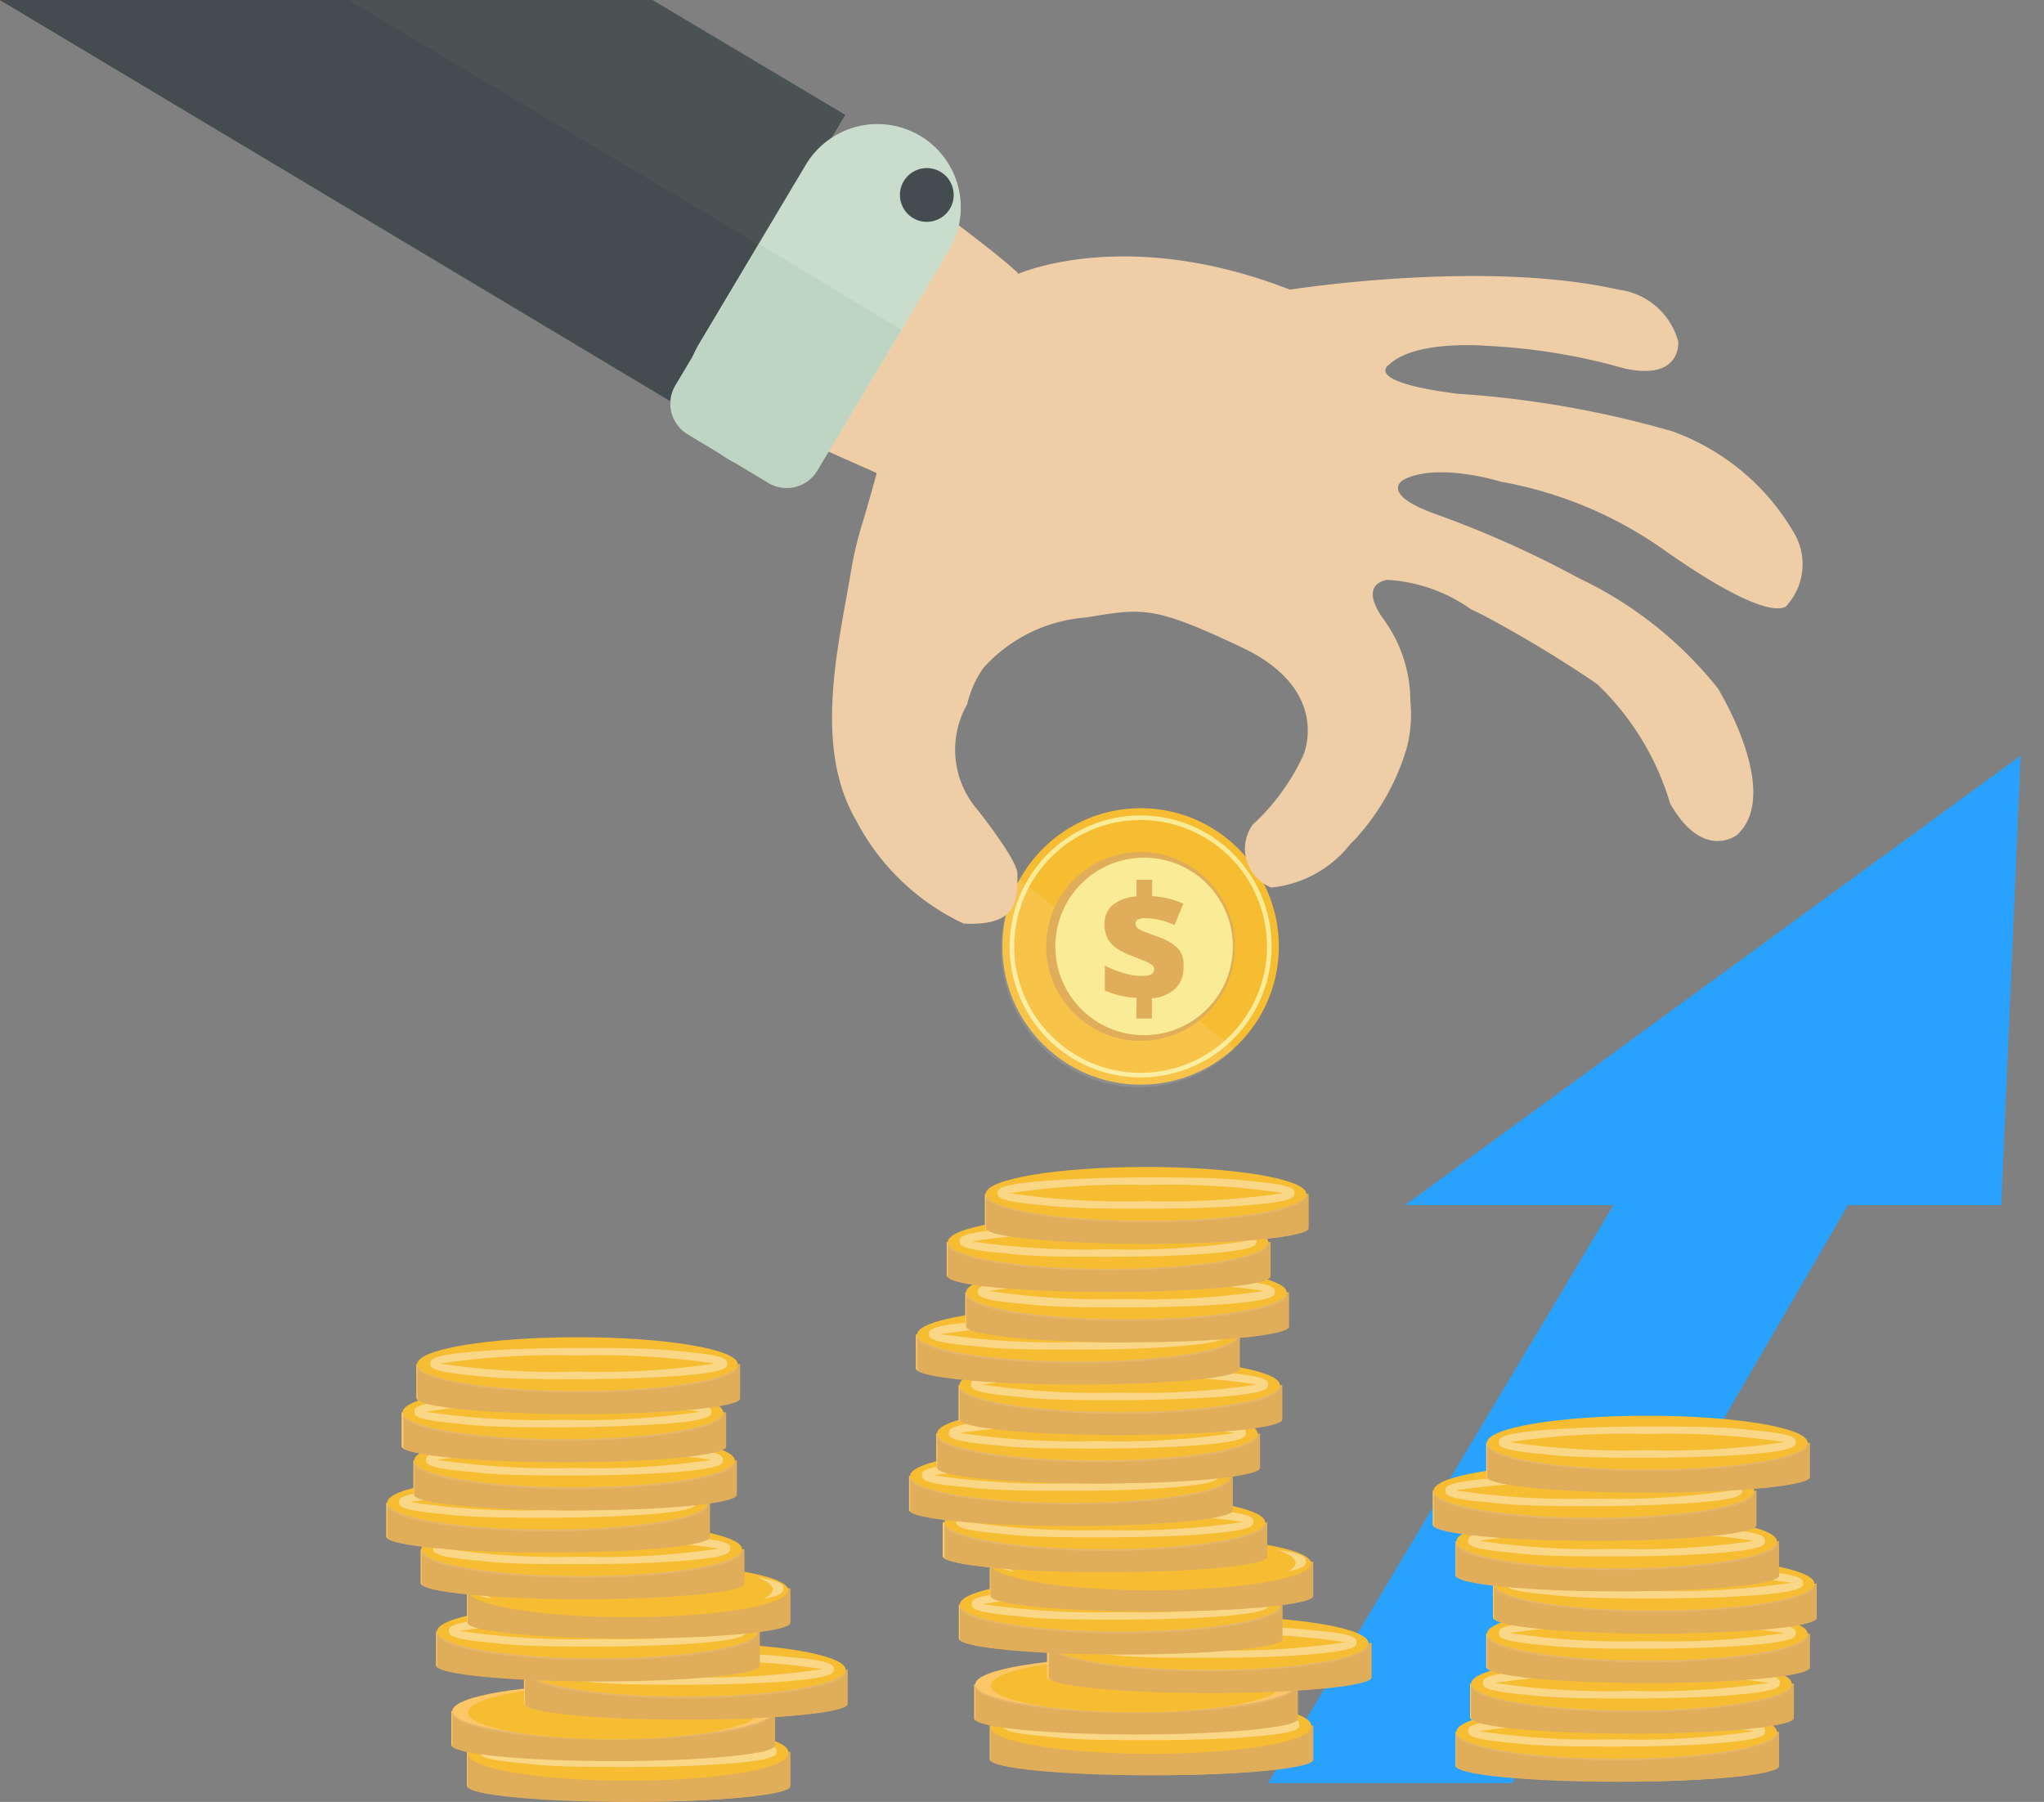 <?xml version="1.0" encoding="UTF-8"?>
<svg xmlns="http://www.w3.org/2000/svg" width="76" height="67">
  <rect width="100%" height="100%" fill="#808080" stroke="none"/>
  <g fill="none">
    <path fill="#29A2FF" d="M47.15 66.3h9.07l13.47-23.18-8.15-.9z"></path>
    <path fill="#29A2FF" d="M52.24 44.81h22.17l.72-16.71z"></path>
    <path fill="#FDC666" d="M66.07 64.39v1.28c0 .27-1.93.5-4.52.56h-1.43c-3.29 0-6-.26-6-.58v-1.26h11.95z"></path>
    <path fill="#E0AD5A" d="M54.15 64.39v1.28c0 .32 2.67.58 6 .58s6-.26 6-.58v-1.28h-12z"></path>
    <ellipse cx="60.11" cy="64.45" fill="#FFF" opacity=".11" rx="5.96" ry="1"></ellipse>
    <ellipse cx="60.11" cy="64.39" fill="#F6BC32" rx="5.96" ry="1"></ellipse>
    <path fill="#FFF" d="M60.11 64.94c-1.44 0-2.8 0-3.82-.13-1.7-.14-1.7-.31-1.7-.45s0-.31 1.7-.45c1-.08 2.38-.13 3.82-.13s2.8 0 3.82.13c1.7.14 1.7.31 1.7.45s0 .31-1.7.45c-1.02.09-2.38.13-3.82.13zM55 64.37a29 29 0 0 0 5.11.3 29 29 0 0 0 5.11-.3 29 29 0 0 0-5.11-.3 29 29 0 0 0-5.11.3z" opacity=".41"></path>
    <path fill="#FDC666" d="M66.61 62.6v1.28c0 .27-1.93.5-4.52.56h-1.43c-3.29 0-6-.26-6-.58V62.6h11.95z"></path>
    <path fill="#E0AD5A" d="M54.7 62.6v1.28c0 .32 2.67.58 6 .58s6-.26 6-.58V62.6h-12z"></path>
    <ellipse cx="60.66" cy="62.66" fill="#FFF" opacity=".11" rx="5.96" ry="1"></ellipse>
    <ellipse cx="60.66" cy="62.6" fill="#F6BC32" rx="5.96" ry="1"></ellipse>
    <path fill="#FFF" d="M60.66 63.15c-1.44 0-2.8 0-3.82-.13-1.7-.14-1.7-.31-1.7-.45s0-.31 1.7-.45c1-.08 2.38-.13 3.82-.13s2.8 0 3.82.13c1.7.14 1.7.31 1.7.45s0 .31-1.7.45c-1.03.09-2.38.13-3.82.13zm-5.11-.58a29 29 0 0 0 5.11.3 29 29 0 0 0 5.11-.3 29 29 0 0 0-5.11-.3 29 29 0 0 0-5.11.31v-.01z" opacity=".41"></path>
    <path fill="#FDC666" d="M67.21 60.74V62c0 .27-1.93.5-4.52.56h-1.43c-3.29 0-6-.26-6-.58v-1.24h11.95z"></path>
    <path fill="#E0AD5A" d="M55.3 60.74V62c0 .32 2.67.58 6 .58s6-.26 6-.58v-1.26h-12z"></path>
    <ellipse cx="61.25" cy="60.81" fill="#FFF" opacity=".11" rx="5.96" ry="1"></ellipse>
    <ellipse cx="61.25" cy="60.74" fill="#F6BC32" rx="5.96" ry="1"></ellipse>
    <path fill="#FFF" d="M61.25 61.3c-1.44 0-2.8 0-3.82-.13-1.7-.14-1.7-.31-1.7-.45s0-.31 1.7-.45c1-.08 2.38-.13 3.82-.13s2.8 0 3.82.13c1.7.14 1.7.31 1.7.45s0 .31-1.7.45c-1.02.08-2.38.13-3.82.13zm-5.11-.58a29 29 0 0 0 5.11.3 29 29 0 0 0 5.11-.3 29 29 0 0 0-5.11-.3 29 29 0 0 0-5.11.3z" opacity=".41"></path>
    <path fill="#FDC666" d="M67.46 58.88v1.28c0 .27-1.93.5-4.52.56h-1.43c-3.29 0-6-.26-6-.58v-1.26h11.95z"></path>
    <path fill="#E0AD5A" d="M55.55 58.88v1.28c0 .32 2.67.58 6 .58s6-.26 6-.58v-1.28h-12z"></path>
    <ellipse cx="61.5" cy="58.94" fill="#FFF" opacity=".11" rx="5.96" ry="1"></ellipse>
    <ellipse cx="61.5" cy="58.88" fill="#F6BC32" rx="5.96" ry="1"></ellipse>
    <path fill="#FFF" d="M61.5 59.43c-1.44 0-2.8 0-3.82-.13C56 59.17 56 59 56 58.86s0-.31 1.7-.45c1-.08 2.38-.13 3.82-.13s2.8 0 3.82.13c1.7.14 1.7.31 1.7.45s0 .31-1.7.45c-1.04.08-2.4.12-3.84.12zm-5.11-.58a29 29 0 0 0 5.11.3 29 29 0 0 0 5.11-.3 29 29 0 0 0-5.11-.3 29 29 0 0 0-5.11.31v-.01z" opacity=".41"></path>
    <path fill="#FDC666" d="M66.07 57.31v1.28c0 .27-1.93.5-4.52.56h-1.43c-3.29 0-6-.26-6-.58v-1.26h11.95z"></path>
    <path fill="#E0AD5A" d="M54.15 57.31v1.28c0 .32 2.67.58 6 .58s6-.26 6-.58v-1.28h-12z"></path>
    <ellipse cx="60.11" cy="57.38" fill="#FFF" opacity=".11" rx="5.96" ry="1"></ellipse>
    <ellipse cx="60.11" cy="57.31" fill="#F6BC32" rx="5.96" ry="1"></ellipse>
    <path fill="#FFF" d="M60.11 57.87c-1.44 0-2.8 0-3.82-.13-1.7-.14-1.7-.31-1.7-.45s0-.31 1.7-.45c1-.08 2.38-.13 3.82-.13s2.8 0 3.82.13c1.7.14 1.7.31 1.7.45s0 .31-1.7.45c-1.02.08-2.38.13-3.82.13zM55 57.29a29 29 0 0 0 5.11.3 29 29 0 0 0 5.11-.3 29 29 0 0 0-5.11-.3 29 29 0 0 0-5.11.3z" opacity=".41"></path>
    <path fill="#FDC666" d="M65.22 55.43v1.28c0 .27-1.93.5-4.52.56h-1.43c-3.29 0-6-.26-6-.58v-1.26h11.95z"></path>
    <path fill="#E0AD5A" d="M53.31 55.43v1.28c0 .32 2.67.58 6 .58s6-.26 6-.58v-1.28h-12z"></path>
    <ellipse cx="59.26" cy="55.5" fill="#FFF" opacity=".11" rx="5.96" ry="1"></ellipse>
    <ellipse cx="59.26" cy="55.43" fill="#F6BC32" rx="5.96" ry="1"></ellipse>
    <path fill="#FFF" d="M59.26 56c-1.44 0-2.8 0-3.82-.13-1.7-.14-1.7-.31-1.7-.45s0-.31 1.7-.45c1-.08 2.38-.13 3.82-.13s2.8 0 3.82.13c1.7.14 1.7.31 1.7.45s0 .31-1.7.45c-1.02.07-2.37.13-3.82.13zm-5.11-.58a29 29 0 0 0 5.11.3 29 29 0 0 0 5.11-.3 29 29 0 0 0-5.11-.3 29 29 0 0 0-5.11.29v.01z" opacity=".41"></path>
    <path fill="#FDC666" d="M67.21 53.64v1.28c0 .27-1.93.5-4.52.56h-1.43c-3.29 0-6-.26-6-.58v-1.26h11.95z"></path>
    <path fill="#E0AD5A" d="M55.3 53.64v1.28c0 .32 2.67.58 6 .58s6-.26 6-.58v-1.28h-12z"></path>
    <ellipse cx="61.25" cy="53.7" fill="#FFF" opacity=".11" rx="5.96" ry="1"></ellipse>
    <ellipse cx="61.25" cy="53.64" fill="#F6BC32" rx="5.96" ry="1"></ellipse>
    <path fill="#FFF" d="M61.25 54.2c-1.44 0-2.8 0-3.82-.13-1.7-.14-1.7-.31-1.7-.45s0-.31 1.7-.45c1-.08 2.38-.13 3.82-.13s2.8 0 3.82.13c1.7.14 1.7.31 1.7.45s0 .31-1.7.45c-1.07.08-2.38.13-3.82.13zm-5.11-.58a29 29 0 0 0 5.11.3 29 29 0 0 0 5.11-.3 29 29 0 0 0-5.11-.3 29 29 0 0 0-5.11.3z" opacity=".41"></path>
    <circle cx="42.41" cy="35.19" r="5.14" fill="#F6BC32"></circle>
    <path fill="#FAEC96" d="M42.41 30.32a4.87 4.87 0 1 0 0 9.74 4.87 4.87 0 0 0 0-9.74zm0 9.57a4.7 4.7 0 1 1 0-9.4 4.7 4.7 0 0 1 0 9.4z"></path>
    <path fill="#FFF" d="M37.91 32.71a5.14 5.14 0 0 0 8 6.29l-8-6.29z" opacity=".11"></path>
    <circle cx="42.41" cy="35.19" r="3.51" fill="#E0AD5A"></circle>
    <circle cx="42.54" cy="35.19" r="3.3" fill="#FAEC96"></circle>
    <path fill="#E0AD5A" d="M42.26 37.1a3.32 3.32 0 0 1-1.18-.27v-.93a4 4 0 0 0 .7.28c.217.068.443.105.67.11a.79.79 0 0 0 .35-.06.2.2 0 0 0 .11-.19.19.19 0 0 0-.08-.16 1.23 1.23 0 0 0-.27-.15l-.5-.2a2.27 2.27 0 0 1-.57-.29 1 1 0 0 1-.32-.37 1.14 1.14 0 0 1-.1-.5.91.91 0 0 1 .3-.72 1.57 1.57 0 0 1 .89-.32v-.62h.58v.61c.4.022.794.117 1.16.28l-.33.8a2.61 2.61 0 0 0-1.05-.26.65.65 0 0 0-.31.05.18.18 0 0 0-.09.16.2.2 0 0 0 .07.15.92.92 0 0 0 .23.13l.45.17c.312.092.599.252.84.47A.94.94 0 0 1 44 36a1 1 0 0 1-.3.76 1.45 1.45 0 0 1-.87.36v.75h-.58l.01-.77z"></path>
    <path fill="#FDC666" d="M48.75 64.15v1.28c0 .27-1.93.5-4.52.56H42.8c-3.29 0-6-.26-6-.58v-1.26h11.95z"></path>
    <path fill="#E0AD5A" d="M36.83 64.15v1.28c0 .32 2.67.58 6 .58s6-.26 6-.58v-1.28h-12z"></path>
    <ellipse cx="42.79" cy="64.21" fill="#F6BC32" rx="5.96" ry="1"></ellipse>
    <ellipse cx="42.79" cy="64.15" fill="#F6BC32" rx="5.96" ry="1"></ellipse>
    <path fill="#FFF" d="M42.79 64.7c-1.44 0-2.8 0-3.82-.13-1.7-.14-1.7-.31-1.7-.45s0-.31 1.7-.45c1-.08 2.38-.13 3.82-.13s2.8 0 3.82.13c1.7.14 1.7.31 1.7.45s0 .31-1.7.45c-1.02.09-2.38.13-3.82.13zm-5.11-.58a29 29 0 0 0 5.11.3 29 29 0 0 0 5.11-.3 29 29 0 0 0-5.11-.3 29 29 0 0 0-5.11.31v-.01z" opacity=".41"></path>
    <path fill="#FDC666" d="M48.17 62.63v1.28c0 .27-1.93.5-4.52.56h-1.43c-3.29 0-6-.26-6-.58v-1.26h11.95z"></path>
    <path fill="#E0AD5A" d="M36.26 62.63v1.28c0 .32 2.67.58 6 .58s6-.26 6-.58v-1.28h-12z"></path>
    <ellipse cx="42.22" cy="62.7" fill="#FFF" opacity=".11" rx="5.96" ry="1"></ellipse>
    <ellipse cx="42.22" cy="62.63" fill="#FDC666" rx="5.96" ry="1"></ellipse>
    <ellipse cx="42.22" cy="62.67" fill="#F6BC32" rx="5.38" ry="1"></ellipse>
    <path fill="#FDC666" d="M50.88 61.09v1.28c0 .27-1.93.5-4.52.56h-1.43c-3.29 0-6-.26-6-.58v-1.26h11.95z"></path>
    <path fill="#E0AD5A" d="M39 61.09v1.28c0 .32 2.67.58 6 .58s6-.26 6-.58v-1.28H39z"></path>
    <ellipse cx="44.92" cy="61.15" fill="#FFF" opacity=".11" rx="5.96" ry="1"></ellipse>
    <ellipse cx="44.92" cy="61.09" fill="#F6BC32" rx="5.96" ry="1"></ellipse>
    <path fill="#FFF" d="M44.92 61.64c-1.44 0-2.8 0-3.82-.13-1.7-.14-1.7-.31-1.7-.45s0-.31 1.7-.45c1-.08 2.38-.13 3.82-.13s2.8 0 3.82.13c1.7.14 1.7.31 1.7.45s0 .31-1.7.45c-1.02.09-2.38.13-3.82.13zm-5.11-.58a29 29 0 0 0 5.11.3 29 29 0 0 0 5.11-.3 29 29 0 0 0-5.11-.3 29 29 0 0 0-5.11.31v-.01z" opacity=".41"></path>
    <path fill="#FDC666" d="M47.6 59.66v1.28c0 .27-1.93.5-4.52.56h-1.43c-3.29 0-6-.26-6-.58v-1.26H47.6z"></path>
    <path fill="#E0AD5A" d="M35.69 59.66v1.28c0 .32 2.67.58 6 .58s6-.26 6-.58v-1.28h-12z"></path>
    <ellipse cx="41.65" cy="59.73" fill="#FFF" opacity=".11" rx="5.96" ry="1"></ellipse>
    <ellipse cx="41.65" cy="59.66" fill="#F6BC32" rx="5.96" ry="1"></ellipse>
    <path fill="#FFF" d="M41.65 60.22c-1.44 0-2.8 0-3.82-.13-1.7-.14-1.7-.31-1.7-.45s0-.31 1.7-.45c1-.08 2.38-.13 3.82-.13s2.8 0 3.82.13c1.7.14 1.7.31 1.7.45s0 .31-1.7.45c-1.03.08-2.38.13-3.82.13zm-5.11-.58a29 29 0 0 0 5.11.3 29 29 0 0 0 5.11-.3 29 29 0 0 0-5.11-.3 29 29 0 0 0-5.11.3z" opacity=".41"></path>
    <path fill="#FDC666" d="M48.75 58.06v1.28c0 .27-1.93.5-4.52.56H42.8c-3.29 0-6-.26-6-.58v-1.26h11.95z"></path>
    <path fill="#E0AD5A" d="M36.83 58.06v1.28c0 .32 2.67.58 6 .58s6-.26 6-.58v-1.28h-12z"></path>
    <ellipse cx="42.79" cy="58.13" fill="#F6BC32" rx="5.96" ry="1"></ellipse>
    <path fill="#FFF" d="M42.79 58.75c-1.51 0-2.93-.06-4-.16-1.79-.18-1.79-.4-1.79-.53s0-.35 1.78-.52c1.07-.1 2.49-.16 4-.16 1.51 0 2.93.06 4 .16 1.78.17 1.78.39 1.78.52s0 .35-1.78.52c-1.06.11-2.48.17-3.99.17zm-5.45-.69a22.53 22.53 0 0 0 5.45.41 22.53 22.53 0 0 0 5.45-.41 22.53 22.53 0 0 0-5.45-.41 22.53 22.53 0 0 0-5.45.41z" opacity=".41"></path>
    <ellipse cx="42.79" cy="58.11" fill="#F6BC32" rx="5.38" ry="1"></ellipse>
    <path fill="#FDC666" d="M47 56.6v1.28c0 .27-1.93.5-4.52.56h-1.43c-3.29 0-6-.26-6-.58V56.6H47z"></path>
    <path fill="#E0AD5A" d="M35.12 56.6v1.28c0 .32 2.67.58 6 .58s6-.26 6-.58V56.6h-12z"></path>
    <ellipse cx="41.08" cy="56.67" fill="#FFF" opacity=".11" rx="5.96" ry="1"></ellipse>
    <ellipse cx="41.08" cy="56.6" fill="#F6BC32" rx="5.96" ry="1"></ellipse>
    <path fill="#FFF" d="M41.08 57.16c-1.44 0-2.8 0-3.82-.13-1.7-.14-1.7-.31-1.7-.45s0-.31 1.7-.45c1-.08 2.38-.13 3.82-.13s2.8 0 3.82.13c1.7.14 1.7.31 1.7.45s0 .31-1.7.45c-1.03.09-2.38.13-3.82.13zM36 56.59a29 29 0 0 0 5.11.3 29 29 0 0 0 5.11-.3 29 29 0 0 0-5.11-.3 29 29 0 0 0-5.11.3z" opacity=".41"></path>
    <path fill="#FDC666" d="M45.75 54.88v1.28c0 .27-1.93.5-4.52.56H39.8c-3.29 0-6-.26-6-.58v-1.26h11.95z"></path>
    <path fill="#E0AD5A" d="M33.84 54.88v1.28c0 .32 2.67.58 6 .58s6-.26 6-.58v-1.28h-12z"></path>
    <ellipse cx="39.8" cy="54.94" fill="#FFF" opacity=".11" rx="5.96" ry="1"></ellipse>
    <ellipse cx="39.8" cy="54.88" fill="#F6BC32" rx="5.96" ry="1"></ellipse>
    <path fill="#FFF" d="M39.8 55.43c-1.44 0-2.8 0-3.82-.13-1.7-.14-1.7-.31-1.7-.45s0-.31 1.7-.45c1-.08 2.38-.13 3.82-.13s2.8 0 3.82.13c1.7.14 1.7.31 1.7.45s0 .31-1.7.45c-1.02.09-2.38.13-3.82.13zm-5.11-.58a29 29 0 0 0 5.11.3 29 29 0 0 0 5.11-.3 29 29 0 0 0-5.11-.3 29 29 0 0 0-5.11.31v-.01z" opacity=".41"></path>
    <path fill="#FDC666" d="M46.76 53.3v1.28c0 .27-1.93.5-4.52.56h-1.43c-3.29 0-6-.26-6-.58V53.3h11.95z"></path>
    <path fill="#E0AD5A" d="M34.85 53.3v1.28c0 .32 2.67.58 6 .58s6-.26 6-.58V53.3h-12z"></path>
    <ellipse cx="40.8" cy="53.37" fill="#FFF" opacity=".11" rx="5.96" ry="1"></ellipse>
    <ellipse cx="40.8" cy="53.3" fill="#F6BC32" rx="5.96" ry="1"></ellipse>
    <path fill="#FFF" d="M40.8 53.86c-1.44 0-2.8 0-3.82-.13-1.7-.14-1.7-.31-1.7-.45s0-.31 1.7-.45c1-.08 2.38-.13 3.82-.13s2.8 0 3.82.13c1.7.14 1.7.31 1.7.45s0 .31-1.7.45c-1.02.08-2.38.13-3.82.13zm-5.11-.58a29 29 0 0 0 5.11.3 29 29 0 0 0 5.11-.3A29 29 0 0 0 40.8 53a29 29 0 0 0-5.11.28z" opacity=".41"></path>
    <path fill="#FDC666" d="M47.59 51.5v1.28c0 .27-1.93.5-4.52.56h-1.43c-3.29 0-6-.26-6-.58V51.5h11.95z"></path>
    <path fill="#E0AD5A" d="M35.68 51.5v1.28c0 .32 2.67.58 6 .58s6-.26 6-.58V51.5h-12z"></path>
    <ellipse cx="41.63" cy="51.57" fill="#FFF" opacity=".11" rx="5.96" ry="1"></ellipse>
    <ellipse cx="41.63" cy="51.5" fill="#F6BC32" rx="5.96" ry="1"></ellipse>
    <path fill="#FFF" d="M41.63 52.06c-1.44 0-2.8 0-3.82-.13-1.7-.14-1.7-.31-1.7-.45s0-.31 1.7-.45c1-.08 2.38-.13 3.82-.13s2.8 0 3.82.13c1.7.14 1.7.31 1.7.45s0 .31-1.7.45c-1.02.07-2.37.13-3.82.13zm-5.11-.58a29 29 0 0 0 5.11.3 29 29 0 0 0 5.11-.3 29 29 0 0 0-5.11-.3 29 29 0 0 0-5.11.3z" opacity=".41"></path>
    <path fill="#FDC666" d="M46 49.62v1.28c0 .27-1.93.5-4.52.56h-1.43c-3.29 0-6-.26-6-.58v-1.26H46z"></path>
    <path fill="#E0AD5A" d="M34.1 49.62v1.28c0 .32 2.67.58 6 .58s6-.26 6-.58v-1.28h-12z"></path>
    <ellipse cx="40.06" cy="49.69" fill="#FFF" opacity=".11" rx="5.96" ry="1"></ellipse>
    <ellipse cx="40.06" cy="49.62" fill="#F6BC32" rx="5.96" ry="1"></ellipse>
    <path fill="#FFF" d="M40.06 50.18c-1.44 0-2.8 0-3.82-.13-1.7-.14-1.7-.31-1.7-.45s0-.31 1.7-.45c1-.08 2.38-.13 3.82-.13s2.8 0 3.82.13c1.7.14 1.7.31 1.7.45s0 .31-1.7.45c-1.03.09-2.38.13-3.82.13zm-5.11-.58a29 29 0 0 0 5.11.3 29 29 0 0 0 5.11-.3 29 29 0 0 0-5.11-.3 29 29 0 0 0-5.11.31v-.01z" opacity=".41"></path>
    <path fill="#FDC666" d="M47.84 48.05v1.28c0 .27-1.93.5-4.52.56h-1.43c-3.29 0-6-.26-6-.58v-1.26h11.95z"></path>
    <path fill="#E0AD5A" d="M35.93 48.05v1.28c0 .32 2.67.58 6 .58s6-.26 6-.58v-1.28h-12z"></path>
    <ellipse cx="41.88" cy="48.12" fill="#FFF" opacity=".11" rx="5.96" ry="1"></ellipse>
    <ellipse cx="41.88" cy="48.05" fill="#F6BC32" rx="5.96" ry="1"></ellipse>
    <path fill="#FFF" d="M41.88 48.61c-1.44 0-2.8 0-3.82-.13-1.7-.14-1.7-.31-1.7-.45s0-.31 1.7-.45c1-.08 2.38-.13 3.82-.13s2.8 0 3.82.13c1.7.14 1.7.31 1.7.45s0 .31-1.7.45c-1.02.08-2.37.13-3.82.13zM36.77 48a29 29 0 0 0 5.11.3A29 29 0 0 0 47 48a29 29 0 0 0-5.11-.3 29 29 0 0 0-5.12.3z" opacity=".41"></path>
    <path fill="#FDC666" d="M47.16 46.18v1.28c0 .27-1.93.5-4.52.56L41.2 48c-3.29 0-6-.26-6-.58v-1.24h11.96z"></path>
    <path fill="#E0AD5A" d="M35.24 46.18v1.28c0 .32 2.67.58 6 .58s6-.26 6-.58v-1.28h-12z"></path>
    <ellipse cx="41.2" cy="46.24" fill="#FFF" opacity=".11" rx="5.96" ry="1"></ellipse>
    <ellipse cx="41.2" cy="46.18" fill="#F6BC32" rx="5.96" ry="1"></ellipse>
    <path fill="#FFF" d="M41.2 46.73c-1.44 0-2.8 0-3.82-.13-1.7-.14-1.7-.31-1.7-.45s0-.31 1.7-.45c1-.08 2.38-.13 3.82-.13s2.8 0 3.82.13c1.7.14 1.7.31 1.7.45s0 .31-1.7.45c-1.02.09-2.38.13-3.82.13zm-5.11-.58a29 29 0 0 0 5.11.3 29 29 0 0 0 5.11-.3 29 29 0 0 0-5.11-.3 29 29 0 0 0-5.11.31v-.01z" opacity=".41"></path>
    <path fill="#FDC666" d="M48.57 44.39v1.28c0 .27-1.93.5-4.52.56h-1.43c-3.29 0-6-.26-6-.58v-1.26h11.95z"></path>
    <path fill="#E0AD5A" d="M36.66 44.39v1.28c0 .32 2.67.58 6 .58s6-.26 6-.58v-1.28h-12z"></path>
    <ellipse cx="42.61" cy="44.45" fill="#FFF" opacity=".11" rx="5.96" ry="1"></ellipse>
    <ellipse cx="42.61" cy="44.39" fill="#F6BC32" rx="5.96" ry="1"></ellipse>
    <path fill="#FFF" d="M42.61 44.94c-1.44 0-2.8 0-3.82-.13-1.7-.14-1.7-.31-1.7-.45s0-.31 1.7-.45c1-.08 2.38-.13 3.82-.13s2.8 0 3.82.13c1.7.14 1.7.31 1.7.45s0 .31-1.7.45c-1.02.09-2.37.13-3.82.13zm-5.11-.58a29 29 0 0 0 5.11.3 29 29 0 0 0 5.11-.3 29 29 0 0 0-5.11-.3 29 29 0 0 0-5.11.31v-.01z" opacity=".41"></path>
    <path fill="#FDC666" d="M29.31 65.14v1.28c0 .27-1.93.5-4.52.56h-1.43c-3.29 0-6-.26-6-.58v-1.26h11.95z"></path>
    <path fill="#E0AD5A" d="M17.39 65.14v1.28c0 .32 2.67.58 6 .58s6-.26 6-.58v-1.28h-12z"></path>
    <ellipse cx="23.35" cy="65.21" fill="#F6BC32" rx="5.96" ry="1"></ellipse>
    <ellipse cx="23.35" cy="65.14" fill="#F6BC32" rx="5.96" ry="1"></ellipse>
    <path fill="#FFF" d="M23.35 65.7c-1.44 0-2.8 0-3.82-.13-1.7-.14-1.7-.31-1.7-.45s0-.31 1.7-.45c1-.08 2.38-.13 3.82-.13s2.8 0 3.82.13c1.7.14 1.7.31 1.7.45s0 .31-1.7.45c-1.02.08-2.38.13-3.82.13zm-5.11-.58a29 29 0 0 0 5.11.3 29 29 0 0 0 5.11-.3 29 29 0 0 0-5.11-.3 29 29 0 0 0-5.11.3z" opacity=".41"></path>
    <path fill="#FDC666" d="M28.73 63.62v1.28c0 .27-1.93.5-4.52.56h-1.43c-3.29 0-6-.26-6-.58v-1.26h11.95z"></path>
    <path fill="#E0AD5A" d="M16.82 63.62v1.28c0 .32 2.67.58 6 .58s6-.26 6-.58v-1.28h-12z"></path>
    <ellipse cx="22.78" cy="63.69" fill="#FFF" opacity=".11" rx="5.96" ry="1"></ellipse>
    <ellipse cx="22.78" cy="63.62" fill="#FDC666" rx="5.96" ry="1"></ellipse>
    <ellipse cx="22.78" cy="63.67" fill="#F6BC32" rx="5.38" ry="1"></ellipse>
    <path fill="#FDC666" d="M31.43 62.08v1.28c0 .27-1.93.5-4.52.56h-1.43c-3.29 0-6-.26-6-.58v-1.26h11.95z"></path>
    <path fill="#E0AD5A" d="M19.52 62.08v1.28c0 .32 2.67.58 6 .58s6-.26 6-.58v-1.28h-12z"></path>
    <ellipse cx="25.48" cy="62.15" fill="#FFF" opacity=".11" rx="5.96" ry="1"></ellipse>
    <ellipse cx="25.48" cy="62.08" fill="#F6BC32" rx="5.96" ry="1"></ellipse>
    <path fill="#FFF" d="M25.48 62.64c-1.44 0-2.8 0-3.82-.13-1.7-.14-1.7-.31-1.7-.45s0-.31 1.7-.45c1-.08 2.38-.13 3.82-.13s2.8 0 3.82.13c1.7.14 1.7.31 1.7.45s0 .31-1.7.45c-1.02.08-2.38.13-3.82.13zm-5.11-.58a29 29 0 0 0 5.11.3 29 29 0 0 0 5.11-.3 29 29 0 0 0-5.11-.3 29 29 0 0 0-5.11.3z" opacity=".41"></path>
    <path fill="#FDC666" d="M28.16 60.66v1.28c0 .27-1.93.5-4.52.56h-1.43c-3.29 0-6-.26-6-.58v-1.26h11.95z"></path>
    <path fill="#E0AD5A" d="M16.25 60.66v1.28c0 .32 2.67.58 6 .58s6-.26 6-.58v-1.28h-12z"></path>
    <ellipse cx="22.21" cy="60.73" fill="#FFF" opacity=".11" rx="5.96" ry="1"></ellipse>
    <ellipse cx="22.21" cy="60.66" fill="#F6BC32" rx="5.96" ry="1"></ellipse>
    <path fill="#FFF" d="M22.21 61.22c-1.44 0-2.8 0-3.82-.13-1.7-.14-1.7-.31-1.7-.45s0-.31 1.7-.45c1-.08 2.38-.13 3.82-.13s2.8 0 3.82.13c1.7.14 1.7.31 1.7.45s0 .31-1.7.45c-1.03.08-2.38.13-3.82.13zm-5.11-.58a29 29 0 0 0 5.11.3 29 29 0 0 0 5.11-.3 29 29 0 0 0-5.11-.3 29 29 0 0 0-5.12.3h.01z" opacity=".41"></path>
    <path fill="#FDC666" d="M29.31 59.06v1.28c0 .27-1.93.5-4.52.56h-1.43c-3.29 0-6-.26-6-.58v-1.26h11.95z"></path>
    <path fill="#E0AD5A" d="M17.39 59.06v1.28c0 .32 2.67.58 6 .58s6-.26 6-.58v-1.28h-12z"></path>
    <ellipse cx="23.35" cy="59.13" fill="#F6BC32" rx="5.96" ry="1"></ellipse>
    <path fill="#FFF" d="M23.35 59.75c-1.51 0-2.93-.06-4-.16-1.78-.17-1.78-.39-1.78-.52s0-.35 1.78-.52c1.07-.1 2.49-.16 4-.16 1.51 0 2.93.06 4 .16 1.78.17 1.78.39 1.78.52s0 .35-1.78.52c-1.07.1-2.49.16-4 .16zm-5.45-.69a22.53 22.53 0 0 0 5.45.41 22.53 22.53 0 0 0 5.45-.41 22.53 22.53 0 0 0-5.45-.41 22.53 22.53 0 0 0-5.45.41z" opacity=".41"></path>
    <ellipse cx="23.35" cy="59.1" fill="#F6BC32" rx="5.38" ry="1"></ellipse>
    <path fill="#FDC666" d="M27.59 57.6v1.28c0 .27-1.93.5-4.52.56h-1.43c-3.29 0-6-.26-6-.58V57.6h11.95z"></path>
    <path fill="#E0AD5A" d="M15.68 57.6v1.28c0 .32 2.67.58 6 .58s6-.26 6-.58V57.6h-12z"></path>
    <ellipse cx="21.63" cy="57.67" fill="#FFF" opacity=".11" rx="5.96" ry="1"></ellipse>
    <ellipse cx="21.63" cy="57.6" fill="#F6BC32" rx="5.96" ry="1"></ellipse>
    <path fill="#FFF" d="M21.63 58.16c-1.44 0-2.8 0-3.82-.13-1.7-.14-1.7-.31-1.7-.45s0-.31 1.7-.45c1-.08 2.38-.13 3.82-.13s2.8 0 3.82.13c1.7.14 1.7.31 1.7.45s0 .31-1.7.45c-1.02.08-2.37.13-3.82.13zm-5.11-.58a29 29 0 0 0 5.11.3 29 29 0 0 0 5.11-.3 29 29 0 0 0-5.11-.3 29 29 0 0 0-5.11.3z" opacity=".41"></path>
    <path fill="#FDC666" d="M26.31 55.87v1.28c0 .27-1.93.5-4.52.56h-1.43c-3.29 0-6-.26-6-.58v-1.26h11.95z"></path>
    <path fill="#E0AD5A" d="M14.4 55.87v1.28c0 .32 2.67.58 6 .58s6-.26 6-.58v-1.28h-12z"></path>
    <ellipse cx="20.36" cy="55.94" fill="#FFF" opacity=".11" rx="5.96" ry="1"></ellipse>
    <ellipse cx="20.36" cy="55.87" fill="#F6BC32" rx="5.96" ry="1"></ellipse>
    <path fill="#FFF" d="M20.36 56.43c-1.44 0-2.8 0-3.82-.13-1.7-.14-1.7-.31-1.7-.45s0-.31 1.7-.45c1-.08 2.38-.13 3.82-.13s2.8 0 3.82.13c1.7.14 1.7.31 1.7.45s0 .31-1.7.45c-1.03.08-2.38.13-3.82.13zm-5.11-.58a29 29 0 0 0 5.11.3 29 29 0 0 0 5.11-.3 29 29 0 0 0-5.11-.3 29 29 0 0 0-5.11.3z" opacity=".41"></path>
    <path fill="#FDC666" d="M27.32 54.3v1.28c0 .27-1.93.5-4.52.56h-1.43c-3.29 0-6-.26-6-.58V54.3h11.95z"></path>
    <path fill="#E0AD5A" d="M15.4 54.3v1.28c0 .32 2.67.58 6 .58s6-.26 6-.58V54.3h-12z"></path>
    <ellipse cx="21.36" cy="54.37" fill="#FFF" opacity=".11" rx="5.96" ry="1"></ellipse>
    <ellipse cx="21.36" cy="54.3" fill="#F6BC32" rx="5.96" ry="1"></ellipse>
    <path fill="#FFF" d="M21.36 54.86c-1.44 0-2.8 0-3.82-.13-1.7-.14-1.7-.31-1.7-.45s0-.31 1.7-.45c1-.08 2.38-.13 3.82-.13s2.8 0 3.82.13c1.7.14 1.7.31 1.7.45s0 .31-1.7.45c-1.02.08-2.38.13-3.82.13zm-5.11-.58a29 29 0 0 0 5.11.3 29 29 0 0 0 5.11-.3 29 29 0 0 0-5.11-.3 29 29 0 0 0-5.11.3z" opacity=".41"></path>
    <path fill="#FDC666" d="M26.88 52.51v1.28c0 .27-1.93.5-4.52.56h-1.43c-3.29 0-6-.26-6-.58v-1.26h11.95z"></path>
    <path fill="#E0AD5A" d="M15 52.51v1.28c0 .32 2.67.58 6 .58s6-.26 6-.58v-1.28H15z"></path>
    <ellipse cx="20.93" cy="52.58" fill="#FFF" opacity=".11" rx="5.96" ry="1"></ellipse>
    <ellipse cx="20.93" cy="52.51" fill="#F6BC32" rx="5.96" ry="1"></ellipse>
    <path fill="#FFF" d="M20.93 53.07c-1.44 0-2.8 0-3.82-.13-1.7-.14-1.7-.31-1.7-.45s0-.31 1.7-.45c1-.08 2.38-.13 3.82-.13s2.8 0 3.82.13c1.7.14 1.7.31 1.7.45s0 .31-1.7.45c-1.03.06-2.38.13-3.82.13zm-5.11-.58a29 29 0 0 0 5.11.3 29 29 0 0 0 5.11-.3 29 29 0 0 0-5.11-.3 29 29 0 0 0-5.11.3z" opacity=".41"></path>
    <path fill="#FDC666" d="M27.43 50.72V52c0 .27-1.93.5-4.52.56h-1.43c-3.29 0-6-.26-6-.58v-1.26h11.95z"></path>
    <path fill="#E0AD5A" d="M15.52 50.72V52c0 .32 2.67.58 6 .58s6-.26 6-.58v-1.28h-12z"></path>
    <ellipse cx="21.47" cy="50.78" fill="#FFF" opacity=".11" rx="5.96" ry="1"></ellipse>
    <ellipse cx="21.47" cy="50.72" fill="#F6BC32" rx="5.96" ry="1"></ellipse>
    <path fill="#FFF" d="M21.47 51.28c-1.44 0-2.8 0-3.82-.13C16 51 16 50.84 16 50.7s0-.31 1.7-.45c1-.08 2.38-.13 3.82-.13s2.8 0 3.82.13c1.7.14 1.7.31 1.7.45s0 .31-1.7.45c-1.07.08-2.42.13-3.87.13zm-5.11-.58a29 29 0 0 0 5.11.3 29 29 0 0 0 5.11-.3 29 29 0 0 0-5.11-.3 29 29 0 0 0-5.11.3z" opacity=".41"></path>
    <path fill="#EFCEA7" d="M33 6.42s4.15 3 4.87 3.76c0 0 4-1.79 10.09.59 0 0 7.19-1.14 12.22 0a2.64 2.64 0 0 1 2.22 1.93s.14 1.47-2 1a22.45 22.45 0 0 0-5.11-.84s-2.64-.24-3.63.69c0 0-1.07.63 2.53 1.09a37.49 37.49 0 0 1 8 1.4 8.62 8.62 0 0 1 4.53 3.8 2.29 2.29 0 0 1-.24 2.62s-.32 1-4.59-2a15.06 15.06 0 0 0-6.09-2.55s-2.31-.73-3.6-.08c0 0-1 .52 1.25 1.31a38.32 38.32 0 0 1 5.26 2.36 14.58 14.58 0 0 1 5.16 4.09s2.41 3.89.72 5.45c0 0-1.25 1-2.49-1.16a10.09 10.09 0 0 0-2.72-4.45 45.73 45.73 0 0 0-4.22-2.55l-.47-.23a6 6 0 0 0-3.09-1.09s-1.14.09-.16 1.46a5.17 5.17 0 0 1 1 3.05 4.93 4.93 0 0 1-.14 1.76 8.61 8.61 0 0 1-1.92 3.38 2.64 2.64 0 0 0-.25.27A4.28 4.28 0 0 1 47.27 33a1.55 1.55 0 0 1-.7-2.33 8.1 8.1 0 0 0 1.89-2.59s1.08-2.41-2.27-4c-3.35-1.59-3.71-1.46-5.82-1.12a5.7 5.7 0 0 0-3.81 1.88 3.93 3.93 0 0 0-.6 1.35 3.41 3.41 0 0 0 .37 3.9s1.52 1.9 1.5 2.41c0 1 0 1.94-2 1.84a8.64 8.64 0 0 1-4-3.84c-1.61-2.76-.64-6.54-.19-9.25.096-.578.23-1.15.4-1.71.15-.49.34-1.16.56-1.95l-5.06-2.25L33 6.42z"></path>
    <path fill="#4A5254" d="M0 0h24.26l7.17 4.27-2.97 4.98-3.41 5.72-.01.02"></path>
    <path fill="#444C4F" d="M28.46 9.25l-3.41 5.72L0 0h12.95z"></path>
    <path fill="#CADDCC" d="M27.055 17.057a3.103 3.103 0 0 1-1.074-4.252l3.98-6.678a3.104 3.104 0 0 1 4.252-1.078 3.103 3.103 0 0 1 1.074 4.252l-3.98 6.679a3.104 3.104 0 0 1-4.252 1.077z"></path>
    <path fill="#BED5C3" d="M33.52 12.26l-3.13 5.24a1.33 1.33 0 0 1-1.82.46l-3-1.81a1.33 1.33 0 0 1-.46-1.82l3.13-5.25 5.28 3.18z"></path>
    <circle cx="34.461" cy="7.249" r="1" fill="#444C4F" transform="rotate(-4.36 34.461 7.25)"></circle>
  </g>
</svg>
